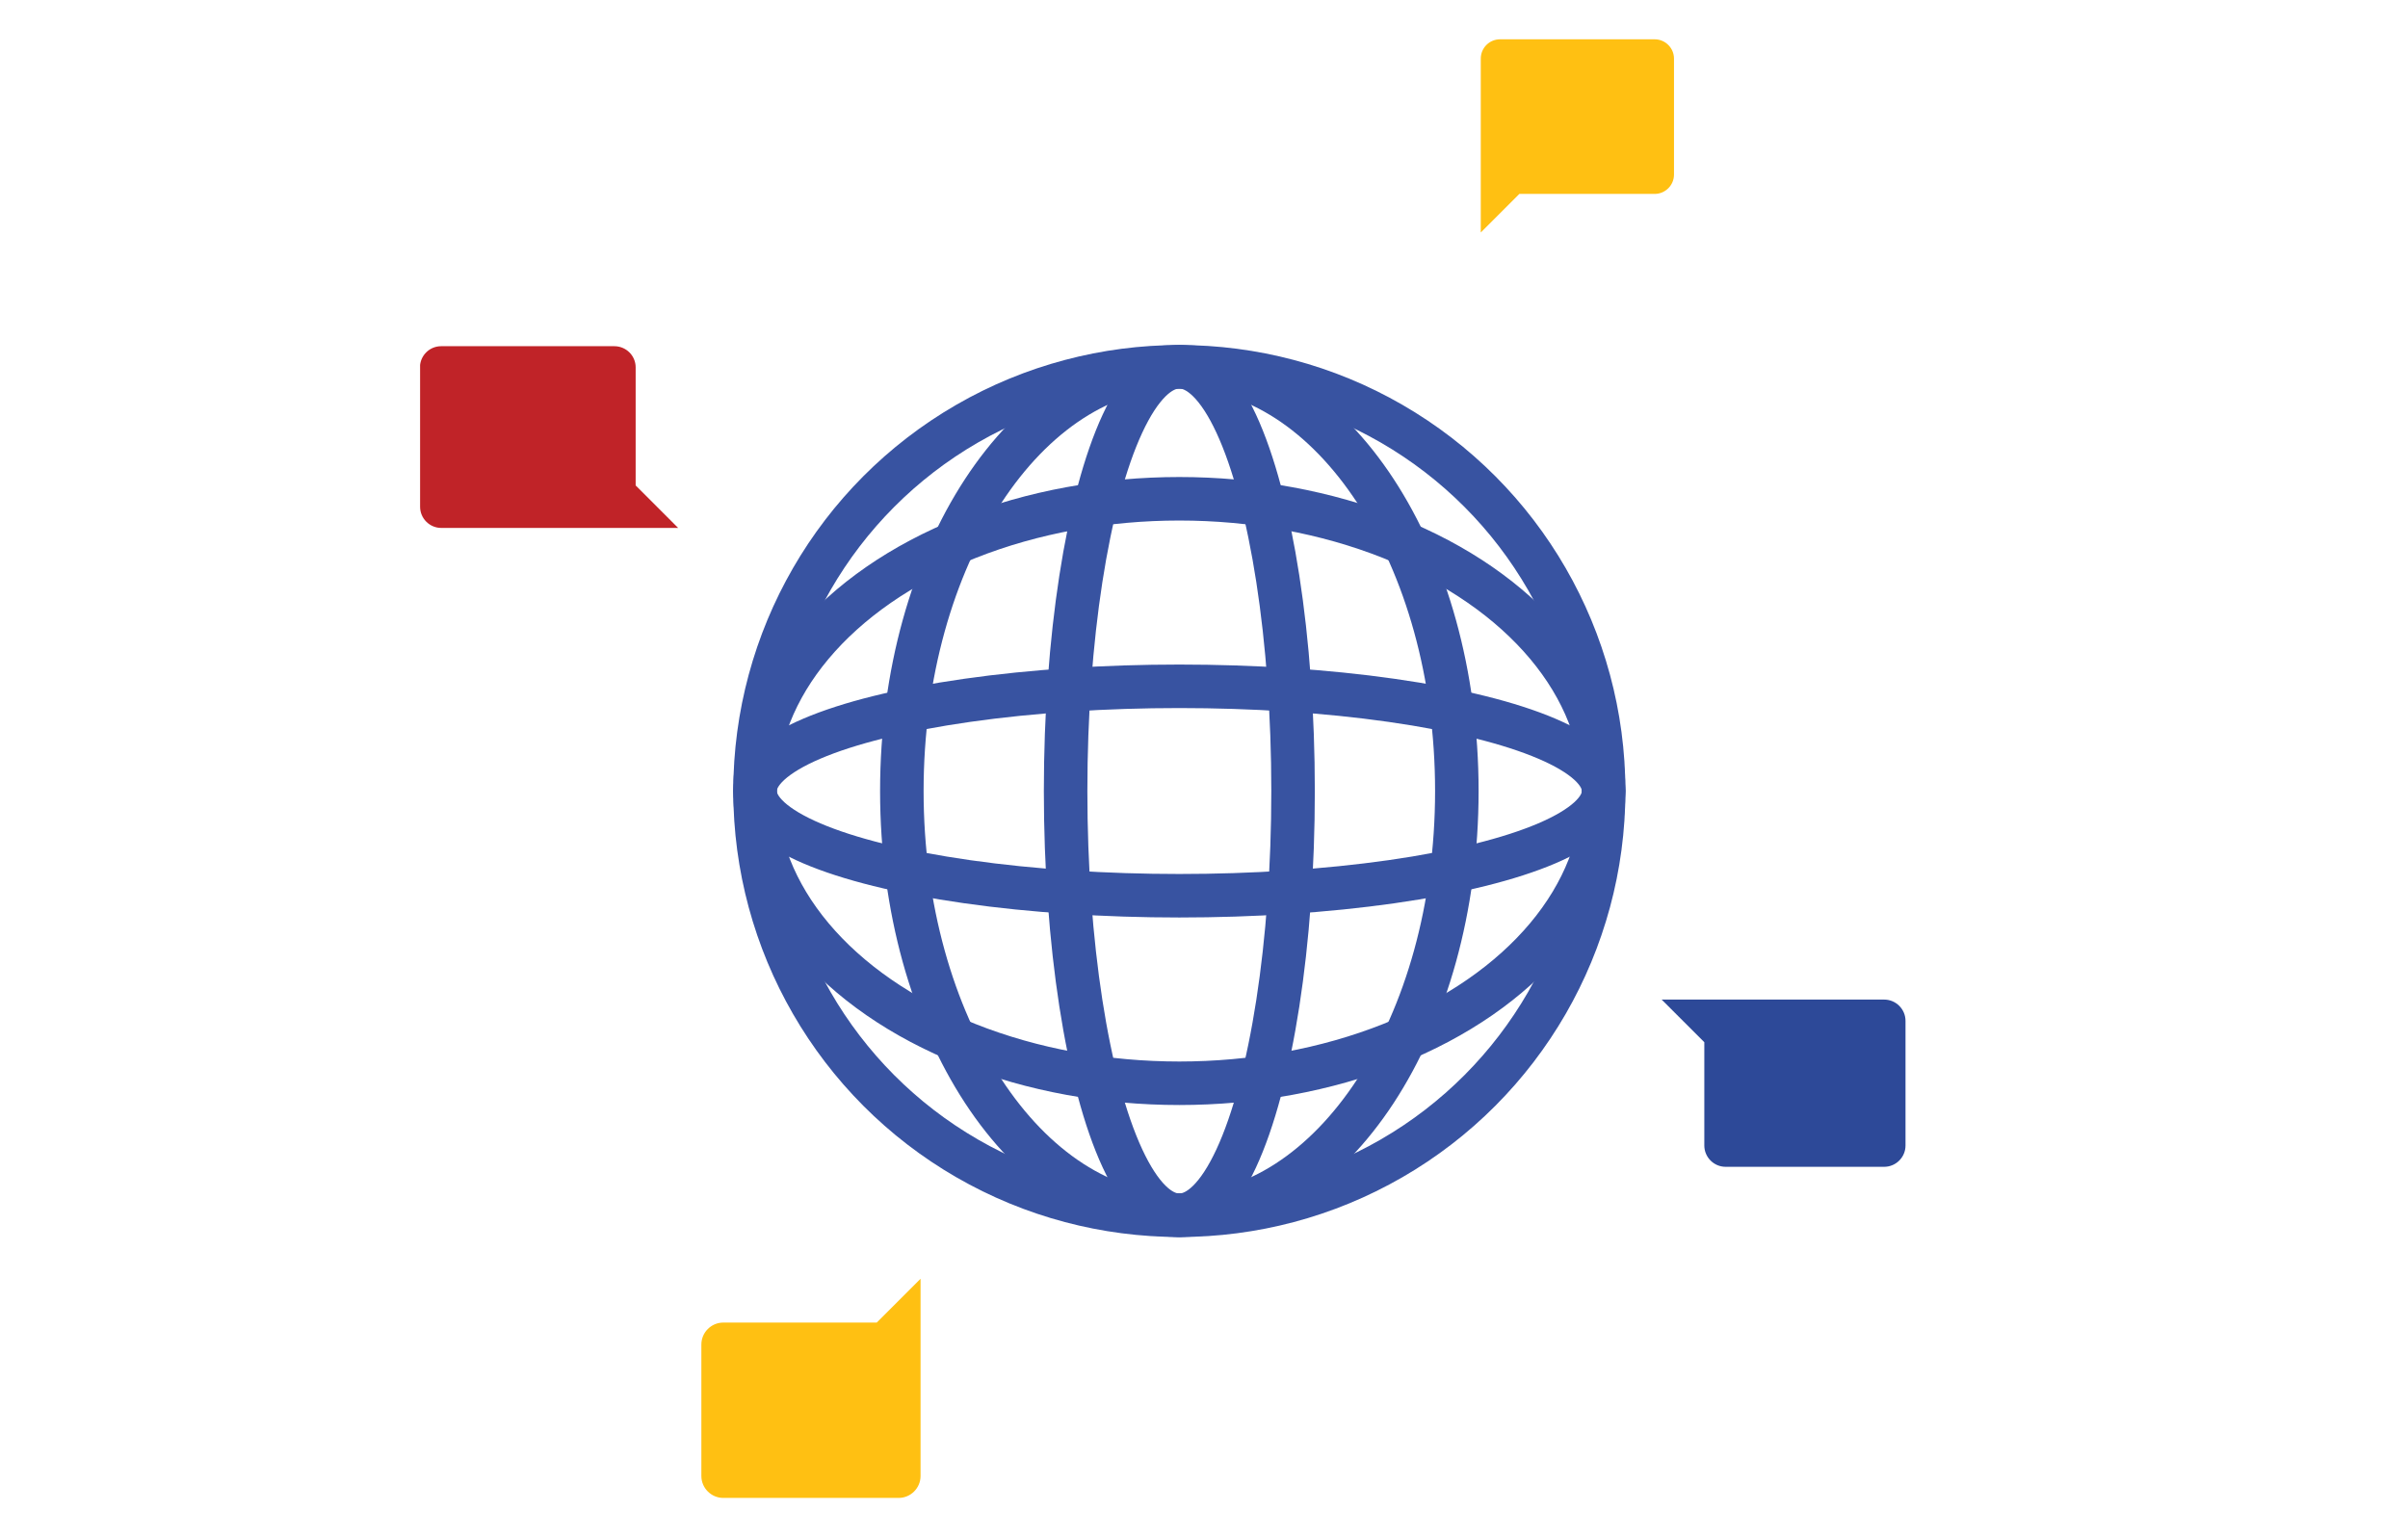 <?xml version="1.0" encoding="UTF-8"?>
<svg id="Layer_1" data-name="Layer 1" xmlns="http://www.w3.org/2000/svg" xmlns:xlink="http://www.w3.org/1999/xlink" viewBox="0 0 166 106">
  <defs>
    <style>
      .cls-1, .cls-2 {
        fill: none;
      }

      .cls-3 {
        fill: #2d4998;
      }

      .cls-2 {
        stroke: #3853a1;
        stroke-miterlimit: 10;
        stroke-width: 3px;
      }

      .cls-4 {
        fill: #c02328;
      }

      .cls-5 {
        fill: #ffc012;
      }

      .cls-6 {
        clip-path: url(#clippath);
      }
    </style>
    <clipPath id="clippath">
      <rect class="cls-1" x="28.96" y="2.71" width="102.39" height="100.58"/>
    </clipPath>
  </defs>
  <g class="cls-6">
    <g id="Group_336-2" data-name="Group 336-2">
      <ellipse id="Ellipse_15" data-name="Ellipse 15" class="cls-2" cx="81.3" cy="54.54" rx="7.84" ry="29.25"/>
      <path id="Path_470" data-name="Path 470" class="cls-2" d="M100.43,54.54c0-16.15-8.57-29.25-19.13-29.25s-19.13,13.1-19.13,29.25,8.57,29.25,19.13,29.25,19.13-13.09,19.13-29.25Z"/>
      <ellipse id="Ellipse_16" data-name="Ellipse 16" class="cls-2" cx="81.3" cy="54.54" rx="29.25" ry="7.22"/>
      <ellipse id="Ellipse_17" data-name="Ellipse 17" class="cls-2" cx="81.3" cy="54.54" rx="29.25" ry="20.15"/>
      <circle id="Ellipse_18" data-name="Ellipse 18" class="cls-2" cx="81.3" cy="54.54" r="29.25"/>
      <path id="Path_471" data-name="Path 471" class="cls-5" d="M114.07,2.71h-10.66c-.74,0-1.33.6-1.33,1.33v11.99l2.66-2.66h9.33c.73,0,1.33-.6,1.33-1.33V4.04c0-.73-.6-1.33-1.33-1.33"/>
      <path id="Path_472" data-name="Path 472" class="cls-4" d="M28.96,25.33v9.61c0,.81.66,1.46,1.46,1.46h16.33l-2.93-2.93v-8.14c0-.81-.66-1.46-1.47-1.46h-11.94c-.81,0-1.46.66-1.46,1.46"/>
      <path id="Path_473" data-name="Path 473" class="cls-5" d="M49.86,103.28h12.09c.83,0,1.51-.68,1.51-1.51v-13.6l-3.02,3.02h-10.58c-.83,0-1.51.68-1.51,1.51v9.07c0,.83.68,1.51,1.51,1.51"/>
      <path id="Path_474" data-name="Path 474" class="cls-3" d="M131.36,78.98v-8.59c0-.81-.66-1.47-1.47-1.47h-15.34l2.94,2.94v7.12c0,.81.66,1.47,1.47,1.47h10.93c.81,0,1.47-.66,1.47-1.47"/>
    </g>
  </g>
</svg>